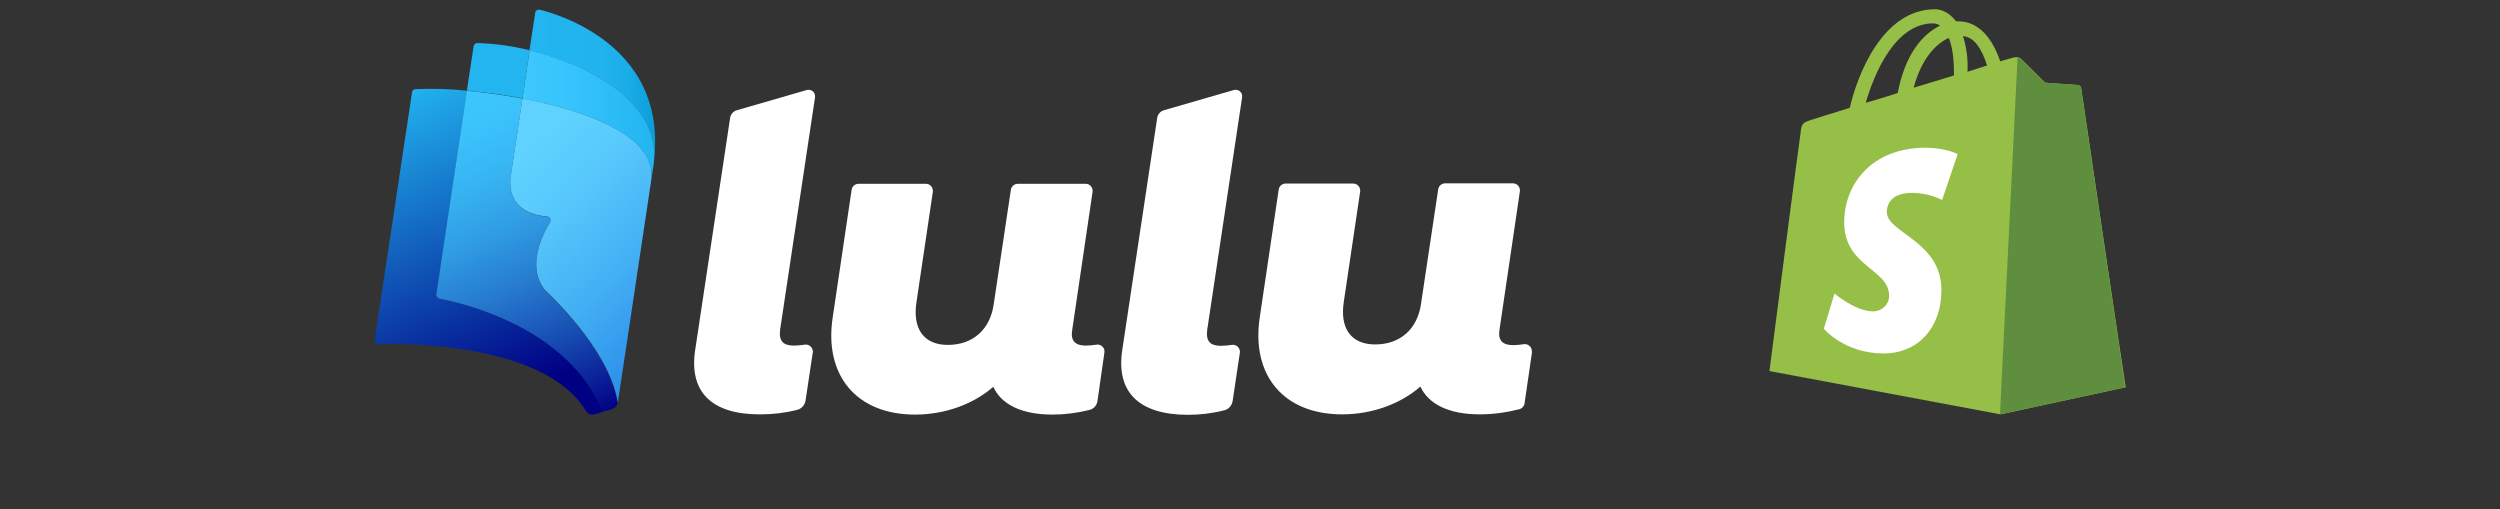 <?xml version="1.0" encoding="utf-8"?>
<!-- Generator: Adobe Illustrator 25.4.1, SVG Export Plug-In . SVG Version: 6.00 Build 0)  -->
<svg version="1.1" id="Layer_1" xmlns="http://www.w3.org/2000/svg" xmlns:xlink="http://www.w3.org/1999/xlink" x="0px" y="0px"
	 viewBox="0 0 1080 220" style="enable-background:new 0 0 1080 220;" xml:space="preserve">
<rect x="0" y="0" width="1080" height="220" fill="#333333" stroke="none"/>
<style type="text/css">
	.st0{fill:none;}
	.st1{fill:#FFFFFF;}
	.st2{fill:url(#SVGID_1_);}
	.st3{fill:url(#SVGID_00000118394287975560236080000010781017332585827510_);}
	.st4{fill:#22B5F0;}
	.st5{fill:url(#SVGID_00000042736706876997653040000015436985303508306340_);}
	.st6{fill:url(#SVGID_00000057119573669986309050000005816279531926507185_);}
	.st7{fill:url(#SVGID_00000110444253585321446120000002004436909325372846_);}
	.st8{fill:#95BF47;}
	.st9{fill:#5E8E3E;}
</style>
<g id="Logo">
	<rect x="69.7" y="9.7" class="st0" width="1080" height="407.4"/>
	<rect class="st0" width="1080" height="220"/>
</g>
<g id="Layer_1_00000021841291127290981960000002243050020038613169_">
	<path class="st1" d="M300.3,151.3L315.4,51c0.2-1.6,1.4-3,3-3.4l30.1-8.7c1.5-0.4,3.1,0.4,3.5,1.9c0.1,0.4,0.1,0.8,0.1,1.2
		L337,142.5c-0.6,4.9,1.4,6.8,6,6.8c1.5,0,3.1-0.2,4.6-0.4c1.6-0.3,3.2,0.8,3.5,2.5c0.1,0.3,0.1,0.6,0,1L348,173
		c-0.3,2-1.8,3.7-3.8,4.1c-5.1,1.3-10.4,1.9-15.7,1.9C307.5,179.1,297.6,169.4,300.3,151.3z M484.8,151.3L499.9,51
		c0.2-1.6,1.4-3,3-3.4l30.1-8.7c1.5-0.4,3.1,0.4,3.5,1.9c0.1,0.4,0.1,0.8,0.1,1.2l-15.1,100.6c-0.6,4.9,1.4,6.8,6,6.8
		c1.5,0,3.1-0.2,4.6-0.4c1.6-0.3,3.2,0.8,3.5,2.5c0.1,0.3,0.1,0.6,0,1l-3.1,20.7c-0.3,2-1.8,3.7-3.8,4.1c-5.1,1.3-10.4,1.9-15.7,1.9
		C492,179.1,482.1,169.4,484.8,151.3L484.8,151.3z M477.1,152.3l-3,21c-0.3,1.9-1.7,3.4-3.5,3.8c-5.2,1.3-10.6,2-15.9,2
		c-13.6,0-22.2-4.5-25.6-12c-8.2,7.2-20.4,12-33.8,12c-25.3,0-39.3-16.9-35.6-41.8l8.2-55.3c0.2-1.5,1.5-2.6,3-2.6H400
		c1.7,0,3,1.4,3,3c0,0.1,0,0.3,0,0.4l-7.1,47.8C394.2,142,399,149,409.5,149c10.7,0,18.3-6.6,19.8-17.7l7.4-49.3
		c0.2-1.5,1.5-2.6,3-2.6H469c1.7,0,3,1.4,3,3c0,0.1,0,0.3,0,0.4l-8.8,59.7c-0.8,4.7,1.2,6.8,6,6.8c1.5,0,2.9-0.2,4.4-0.4
		c1.6-0.3,3.2,0.8,3.5,2.4C477.1,151.6,477.1,152,477.1,152.3L477.1,152.3z M661.8,152.3l-3.2,22c-0.2,1.2-1.1,2.2-2.3,2.5
		c-5.6,1.4-11.3,2.2-17,2.2c-13.6,0-22.2-4.5-25.7-12c-8.2,7.2-20.4,12-33.8,12c-25.3,0-39.3-16.9-35.6-41.8l8.2-55.3
		c0.2-1.5,1.5-2.6,3-2.6h29.2c1.7,0,3,1.4,3,3c0,0.1,0,0.3,0,0.4l-7.1,47.8c-1.7,11.3,3.1,18.3,13.6,18.3c10.7,0,18.3-6.6,19.8-17.7
		l7.4-49.3c0.2-1.5,1.5-2.6,3-2.6h29.3c1.7,0,3,1.4,3,3c0,0.1,0,0.3,0,0.4l-8.8,59.7c-0.8,4.7,1.2,6.8,6,6.8c1.5,0,2.9-0.2,4.4-0.4
		c1.6-0.3,3.2,0.8,3.5,2.4C661.8,151.6,661.8,152,661.8,152.3L661.8,152.3z"/>
	
		<linearGradient id="SVGID_1_" gradientUnits="userSpaceOnUse" x1="216.398" y1="48.938" x2="160.226" y2="178.503" gradientTransform="matrix(1 0 0 -1 0 222)">
		<stop  offset="0" style="stop-color:#000083"/>
		<stop  offset="1" style="stop-color:#22B5F0"/>
	</linearGradient>
	<path class="st2" d="M260.4,177.9c-14.7-36.8-61.4-47.2-70.5-48.9c-0.9-0.2-1.5-1-1.3-1.9l13.2-87.9c-7.4-0.8-14.8-1-22.3-0.7
		c-0.8,0-1.4,0.6-1.5,1.4l-16.1,106.8c-0.1,0.9,0.5,1.7,1.4,1.9c0.1,0,0.2,0,0.3,0c11.6-0.3,72-0.3,89.5,28.9
		c0.8,1.3,2.3,1.9,3.8,1.5L260.4,177.9z"/>
	
		<linearGradient id="SVGID_00000010280149172699364270000013640366093908902816_" gradientUnits="userSpaceOnUse" x1="248.869" y1="37.733" x2="188.469" y2="181.023" gradientTransform="matrix(1 0 0 -1 0 222)">
		<stop  offset="0" style="stop-color:#000083"/>
		<stop  offset="8.408000e-02" style="stop-color:#091C95"/>
		<stop  offset="0.255" style="stop-color:#1850B5"/>
		<stop  offset="0.423" style="stop-color:#267BCF"/>
		<stop  offset="0.585" style="stop-color:#309DE4"/>
		<stop  offset="0.738" style="stop-color:#37B5F3"/>
		<stop  offset="0.88" style="stop-color:#3BC3FC"/>
		<stop  offset="1" style="stop-color:#3DC8FF"/>
	</linearGradient>
	<path style="fill:url(#SVGID_00000010280149172699364270000013640366093908902816_);" d="M266.8,174c-3.7-23.5-31.3-48.4-31.3-48.4
		c-8.2-10-1.3-24,2-29.5c0.5-0.8,0.2-1.8-0.5-2.3c-0.2-0.1-0.5-0.2-0.7-0.2c-5.2-0.4-15.9-2.7-15.9-14.8c0-1,0.1-2.1,0.3-3.1l5-33.1
		v0l0,0c-5.1-1-10.3-1.8-15.2-2.4l-0.1,0c-3-0.4-5.9-0.7-8.7-1l0,0l-13.2,87.9c-0.1,0.9,0.5,1.7,1.3,1.9
		c9.2,1.7,55.8,12.2,70.5,48.9l4.1-1.2C265.7,176.3,266.6,175.3,266.8,174l0.6-3.7C267,172.8,266.8,174,266.8,174z"/>
	<path class="st4" d="M210.4,40.1L210.4,40.1c5,0.6,10.1,1.4,15.3,2.4l0,0l3.1-20.8c-7.4-1.8-14.9-2.9-22.6-3.1
		c-0.8,0-1.5,0.6-1.6,1.4l-2.9,19.1l0,0C204.5,39.5,207.4,39.8,210.4,40.1z"/>
	
		<linearGradient id="SVGID_00000091002942065194599320000014180445124447492533_" gradientUnits="userSpaceOnUse" x1="305.239" y1="66.444" x2="209.595" y2="171.035" gradientTransform="matrix(1 0 0 -1 0 222)">
		<stop  offset="0" style="stop-color:#2083E6"/>
		<stop  offset="3.759000e-02" style="stop-color:#2488E8"/>
		<stop  offset="0.388" style="stop-color:#44B0F4"/>
		<stop  offset="0.666" style="stop-color:#58C9FC"/>
		<stop  offset="0.835" style="stop-color:#5FD2FF"/>
	</linearGradient>
	<path style="fill:url(#SVGID_00000091002942065194599320000014180445124447492533_);" d="M281.3,77.9c2.9-18.6-26.5-29.8-55.6-35.4
		l-5,33.1c-0.2,1-0.3,2.1-0.3,3.1c0,12.1,10.6,14.4,15.9,14.8c0.9,0.1,1.6,0.9,1.5,1.8c0,0.3-0.1,0.5-0.2,0.7
		c-3.4,5.6-10.3,19.5-2,29.5c0,0,27.6,24.9,31.3,48.4c0,0,7-46.2,15.4-102.5L281.3,77.9z"/>
	
		<linearGradient id="SVGID_00000163068693628199908140000001444171120755855744_" gradientUnits="userSpaceOnUse" x1="283.061" y1="184.177" x2="228.806" y2="184.177" gradientTransform="matrix(1 0 0 -1 0 222)">
		<stop  offset="0" style="stop-color:#099CD6"/>
		<stop  offset="4.623999e-02" style="stop-color:#0EA1DB"/>
		<stop  offset="0.205" style="stop-color:#19ACE7"/>
		<stop  offset="0.425" style="stop-color:#20B3EE"/>
		<stop  offset="1" style="stop-color:#22B5F0"/>
	</linearGradient>
	<path style="fill:url(#SVGID_00000163068693628199908140000001444171120755855744_);" d="M282.2,71.6c7.5-50.4-39.2-65-49-67.4
		c-0.9-0.2-1.8,0.3-2,1.2c0,0.1,0,0.1,0,0.2l-2.5,16.3C256,28.3,286.2,44.9,282.2,71.6z"/>
	
		<linearGradient id="SVGID_00000062877977915389295590000002279983176291100598_" gradientUnits="userSpaceOnUse" x1="225.685" y1="172.143" x2="282.6" y2="172.143" gradientTransform="matrix(1 0 0 -1 0 222)">
		<stop  offset="0" style="stop-color:#3DC8FF"/>
		<stop  offset="0.397" style="stop-color:#36C3FB"/>
		<stop  offset="0.963" style="stop-color:#23B6F1"/>
		<stop  offset="1" style="stop-color:#22B5F0"/>
	</linearGradient>
	<path style="fill:url(#SVGID_00000062877977915389295590000002279983176291100598_);" d="M228.8,21.8l-3.1,20.8l0,0v0
		c29.1,5.5,58.5,16.8,55.6,35.4l1-6.4C286.2,44.9,256,28.3,228.8,21.8z"/>
	<path class="st8" d="M899.1,38.1c-0.1-0.8-0.8-1.4-1.5-1.4c-0.7,0-14.1-1-14.1-1s-9.3-9.3-10.4-10.3c-1-1-3.1-0.7-3.8-0.4
		c-0.1,0-2.1,0.6-5.2,1.5c-3.1-9-8.6-17.3-18.3-17.3H845c-2.8-3.7-6.2-5.2-9.1-5.2c-22.6,0-33.5,28.3-36.8,42.6
		c-8.7,2.7-15,4.6-15.7,4.9c-4.9,1.5-5.1,1.7-5.6,6.3c-0.6,3.4-13.4,102.5-13.4,102.5l99.8,18.7l54.1-11.7
		C918.2,167.4,899.2,39.1,899.1,38.1z M858.4,28.3c-2.5,0.8-5.3,1.7-8.4,2.7v-1.8c0.1-4.6-0.6-9.2-2-13.6
		C853.1,16,856.3,21.6,858.4,28.3z M841.9,16.4c1.4,3.5,2.2,8.4,2.2,15.2v1c-5.5,1.7-11.5,3.5-17.4,5.3
		C830.1,25.2,836.4,18.8,841.9,16.4z M835.1,10.1c1.1,0,2.1,0.3,3,1c-7.2,3.4-15,11.9-18.3,29.1c-4.8,1.5-9.4,3-13.8,4.2
		C809.8,31.3,818.9,10.1,835.1,10.1L835.1,10.1z"/>
	<path class="st9" d="M897.5,36.7c-0.7,0-14.1-1-14.1-1s-9.3-9.3-10.4-10.3c-0.4-0.4-0.9-0.6-1.4-0.7l-7.6,154.3l54.1-11.7
		c0,0-19-128.3-19.1-129.2C898.9,37.4,898.3,36.8,897.5,36.7z"/>
	<path class="st1" d="M845.7,66.6L839,86.4c-4-2-8.4-3-12.9-3.1c-10.5,0-11,6.6-11,8.3c0,9,23.6,12.5,23.6,33.7
		c0,16.7-10.5,27.4-24.9,27.4c-17.1,0-25.9-10.7-25.9-10.7l4.6-15.2c0,0,9,7.7,16.6,7.7c3.7,0.1,6.9-2.8,7-6.5c0-0.1,0-0.1,0-0.2
		c0-11.8-19.4-12.4-19.4-31.8c0-16.3,11.7-32.2,35.4-32.2C841.2,64,845.7,66.6,845.7,66.6z"/>
</g>
</svg>
